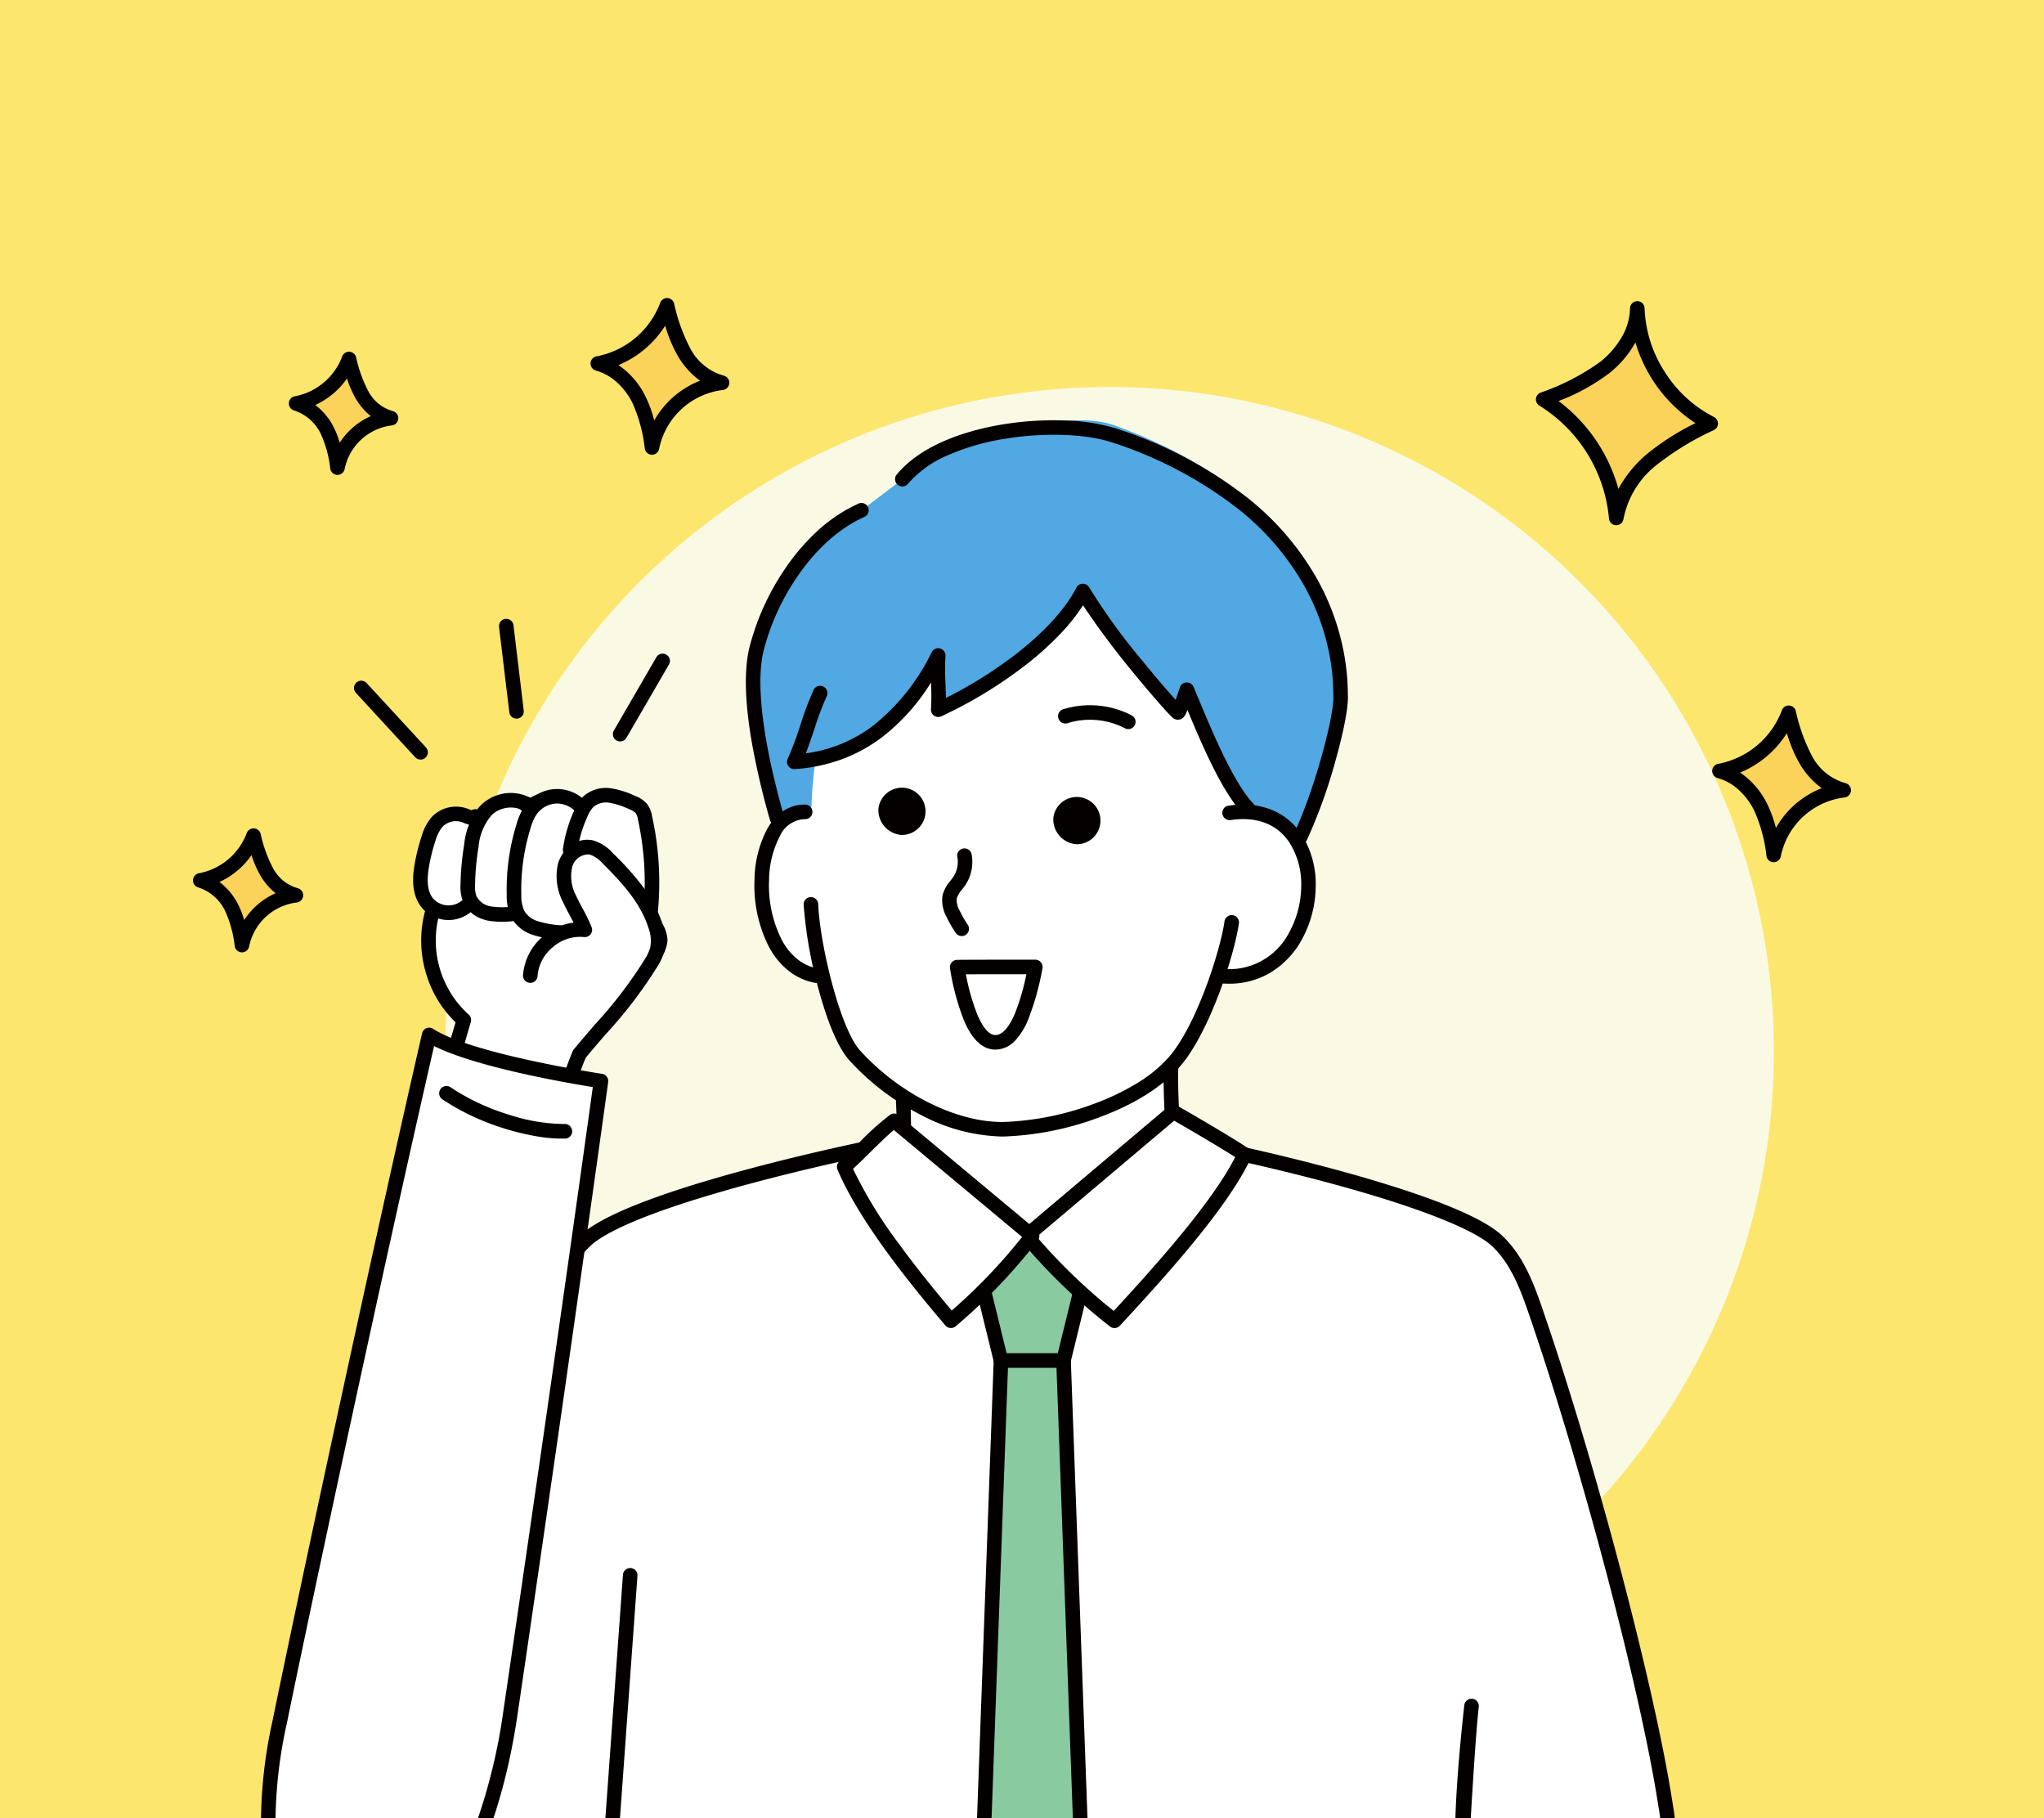 <svg xmlns="http://www.w3.org/2000/svg" xmlns:xlink="http://www.w3.org/1999/xlink" width="280" height="249" viewBox="0 0 280 249"><defs><clipPath id="a"><rect width="280" height="249" transform="translate(0 -0.304)" fill="#f2f2f2"/></clipPath></defs><g transform="translate(-3855 -3512.696)"><rect width="280" height="249" transform="translate(3855 3512.696)" fill="#fce66e"/><circle cx="91" cy="91" r="91" transform="translate(3916 3565.696)" fill="#fafae4"/><g transform="translate(3936.878 3554.501)"><path d="M225.08,88.952a11.166,11.166,0,0,1,9.617-8.862,8.454,8.454,0,0,1-5.214-4.171,25.191,25.191,0,0,1-2.337-6.444,12.61,12.61,0,0,1-9.5,7.979,9.265,9.265,0,0,1,5.631,4.911,21.815,21.815,0,0,1,1.8,6.588" transform="translate(-217.645 -69.474)" fill="#fbd35a"/><path d="M225.08,89.948h-.016a1,1,0,0,1-.969-.848,20.855,20.855,0,0,0-1.708-6.287,9.534,9.534,0,0,0-2.1-2.775,7.061,7.061,0,0,0-2.9-1.622,1,1,0,0,1,.086-1.943,11.614,11.614,0,0,0,8.734-7.337,1,1,0,0,1,1.9.085,24.454,24.454,0,0,0,2.233,6.193,7.455,7.455,0,0,0,4.569,3.7,1,1,0,0,1-.117,1.964,10.154,10.154,0,0,0-8.733,8.049A1,1,0,0,1,225.08,89.948Zm-4.6-12.283a11.017,11.017,0,0,1,3.687,4.251,16.751,16.751,0,0,1,1.219,3.338,12.43,12.43,0,0,1,6.283-5.452q-.315-.221-.619-.475a11.19,11.19,0,0,1-2.424-2.9,19.128,19.128,0,0,1-1.739-4.156,13.819,13.819,0,0,1-6.406,5.4Z" transform="translate(-217.645 -69.474)"/></g><g transform="translate(4090.534 3610.306)"><path d="M225.08,88.952a11.166,11.166,0,0,1,9.617-8.862,8.454,8.454,0,0,1-5.214-4.171,25.191,25.191,0,0,1-2.337-6.444,12.61,12.61,0,0,1-9.5,7.979,9.265,9.265,0,0,1,5.631,4.911,21.815,21.815,0,0,1,1.8,6.588" transform="translate(-217.645 -69.474)" fill="#fbd35a"/><path d="M225.08,89.948h-.016a1,1,0,0,1-.969-.848,20.855,20.855,0,0,0-1.708-6.287,9.534,9.534,0,0,0-2.1-2.775,7.061,7.061,0,0,0-2.9-1.622,1,1,0,0,1,.086-1.943,11.614,11.614,0,0,0,8.734-7.337,1,1,0,0,1,1.9.085,24.454,24.454,0,0,0,2.233,6.193,7.455,7.455,0,0,0,4.569,3.7,1,1,0,0,1-.117,1.964,10.154,10.154,0,0,0-8.733,8.049A1,1,0,0,1,225.08,89.948Zm-4.6-12.283a11.017,11.017,0,0,1,3.687,4.251,16.751,16.751,0,0,1,1.219,3.338,12.43,12.43,0,0,1,6.283-5.452q-.315-.221-.619-.475a11.19,11.19,0,0,1-2.424-2.9,19.128,19.128,0,0,1-1.739-4.156,13.819,13.819,0,0,1-6.406,5.4Z" transform="translate(-217.645 -69.474)"/></g><g transform="translate(3895.547 3561.852)"><path d="M269.027,75.648a8.534,8.534,0,0,1,7.35-6.773,6.461,6.461,0,0,1-3.985-3.188,19.25,19.25,0,0,1-1.786-4.925,9.638,9.638,0,0,1-7.261,6.1,7.081,7.081,0,0,1,4.3,3.753,16.671,16.671,0,0,1,1.378,5.035" transform="translate(-263.345 -60.761)" fill="#fbd35a"/><path d="M269.027,76.644h-.016a1,1,0,0,1-.969-.848,15.74,15.74,0,0,0-1.283-4.734,6.115,6.115,0,0,0-3.672-3.239,1,1,0,0,1,.086-1.943,8.642,8.642,0,0,0,6.5-5.456,1,1,0,0,1,1.9.085,18.515,18.515,0,0,0,1.682,4.674,5.466,5.466,0,0,0,3.34,2.719,1,1,0,0,1-.117,1.964,7.519,7.519,0,0,0-6.467,5.96A1,1,0,0,1,269.027,76.644Zm-3.039-9.573a8.773,8.773,0,0,1,2.549,3.093,12.368,12.368,0,0,1,.8,2.068,9.757,9.757,0,0,1,4.253-3.639,8.6,8.6,0,0,1-2.061-2.4,13.981,13.981,0,0,1-1.2-2.752A10.747,10.747,0,0,1,265.989,67.071Z" transform="translate(-263.345 -60.761)"/></g><g transform="translate(4066.39 3554.936)"><path d="M241.218,26.636c-.038,3.185-1.975,6.1-4.458,8.091a32.38,32.38,0,0,1-8.439,4.368,21.377,21.377,0,0,1,10.013,16.261,13.414,13.414,0,0,1,4.825-8,39.833,39.833,0,0,1,8.115-4.961,18.707,18.707,0,0,1-10.055-15.761" transform="translate(-228.321 -26.636)" fill="#fbd35a"/><path d="M241.218,25.64a1,1,0,0,1,1,.969,17.12,17.12,0,0,0,2.735,8.677,17.3,17.3,0,0,0,6.772,6.222,1,1,0,0,1,0,1.778,39.134,39.134,0,0,0-7.917,4.829,12.406,12.406,0,0,0-4.487,7.384,1,1,0,0,1-1.979-.062,20.352,20.352,0,0,0-9.538-15.49,1,1,0,0,1,.149-1.776,31.59,31.59,0,0,0,8.186-4.22,12.137,12.137,0,0,0,2.906-3.318,8.142,8.142,0,0,0,1.178-4.007,1,1,0,0,1,.988-.984Zm7.963,16.706a19.994,19.994,0,0,1-8.22-11.063q-.094.174-.194.348a14.147,14.147,0,0,1-3.385,3.873,27.858,27.858,0,0,1-6.95,3.813,22.555,22.555,0,0,1,8.2,12.038A16.417,16.417,0,0,1,242.51,46.6,34.268,34.268,0,0,1,249.182,42.346Z" transform="translate(-228.321 -26.636)"/></g><g transform="translate(3855 3513)" clip-path="url(#a)"><g transform="translate(-7.416 57.254)"><g transform="translate(54.993 0)"><path d="M252.2,102.644c2.7-5.548,5.7-16.245,5.557-19.434-.091-2.046,1.535-25.283-31.118-37.056-7.108-2.562-25.293,3.042-28.98,7.491l-5.467,4.148c-8.538,3.792-13.3,13.893-14.5,19.254-1.541,6.876,1.655,18.71,2.856,22.951" transform="translate(-121.686 -45.509)" fill="#51a8e2"/><path d="M282.88,238.824c.889-8.052,1.864-31.654,2.752-39.706,0,0-2.336,19.846-.6,22.384,7.247,10.607,29.918,9.533,27.216-8.448-2.327-15.484-10.323-45.806-17.307-66.34-1.384-4.068-2.746-8.376-5.875-11.275-4.659-4.318-24.337-9.829-42.445-13.426H206.693c-12.832,2.549-36.893,8.28-42.446,13.426-3.128,2.9-4.586,7.175-5.874,11.275-7.544,24.01-14.542,48.9-18.336,73.765a24.4,24.4,0,0,0,2.786,18.8" transform="translate(-131.622 -23.114)" fill="#fff"/><path d="M142.824,240.278a1,1,0,0,1-.847-.471,25.071,25.071,0,0,1-3.436-9.48,25.349,25.349,0,0,1,.519-10.05,379.968,379.968,0,0,1,7.774-37.247c2.794-10.879,6.158-22.513,10.589-36.614,1.4-4.467,2.929-8.724,6.147-11.707,2.567-2.379,8.924-5.042,18.895-7.914,9.939-2.863,20.119-4.981,24.034-5.759a1,1,0,0,1,.194-.019h39.926a1,1,0,0,1,.194.019c9.53,1.893,18.892,4.19,26.362,6.467,8.692,2.65,14.266,5.074,16.566,7.205,3.178,2.945,4.592,7.117,5.96,11.152l.181.533c3.377,9.928,7.175,22.733,10.42,35.132,3.35,12.8,5.811,23.942,6.929,31.38a15.078,15.078,0,0,1-1.453,9.881,12.393,12.393,0,0,1-6.378,5.375,16.931,16.931,0,0,1-5.661,1.124,19.932,19.932,0,0,1-5.887-.7,17.357,17.357,0,0,1-8.844-5.46c-.382,6.4-.77,12.467-1.139,15.809a1,1,0,0,1-1.98-.219c.442-4,.916-12.045,1.373-19.821q.064-1.081.128-2.165c-.012-1.8.071-4.2.3-7.441.365-5.242.95-10.238.956-10.288a1,1,0,0,1,1.979.226c-.4,3.606-.821,10.49-1.236,17.5q0,.1,0,.2c.036,3.228.392,3.911.463,4.015a14.943,14.943,0,0,0,8.524,5.723,16.748,16.748,0,0,0,10.3-.356,10.425,10.425,0,0,0,5.375-4.5,13.154,13.154,0,0,0,1.215-8.6c-1.108-7.37-3.553-18.441-6.886-31.172-3.234-12.355-7.017-25.11-10.379-34.995l-.182-.535c-1.288-3.8-2.62-7.729-5.428-10.331-2.019-1.871-7.628-4.272-15.793-6.761-7.384-2.251-16.639-4.523-26.073-6.4H206.791c-3.959.788-13.989,2.882-23.775,5.7-12.043,3.469-16.486,5.972-18.092,7.461a15.53,15.53,0,0,0-3.4,4.882,47.275,47.275,0,0,0-2.2,5.962c-4.42,14.067-7.775,25.669-10.56,36.513a377.889,377.889,0,0,0-7.742,37.1.989.989,0,0,1-.022.1,23.429,23.429,0,0,0,2.67,18.023,1,1,0,0,1-.845,1.521Z" transform="translate(-131.622 -23.114)" fill="#040000"/><path d="M161.78,206.432l-.073,0a1,1,0,0,1-.922-1.065q.675-9.347,1.349-18.7.683-9.466,1.366-18.933a1,1,0,0,1,1.987.143q-.684,9.466-1.366,18.933-.674,9.348-1.349,18.7A1,1,0,0,1,161.78,206.432Z" transform="translate(-125.736 -9.708)" fill="#040000"/><path d="M209.024,131.6l-6.93,6.68,2.646,10.806h8.567l2.646-10.806Z" transform="translate(-115.2 -20.308)" fill="#89caa0"/><path d="M209.024,130.6a.993.993,0,0,1,.691.279l6.93,6.68a1,1,0,0,1,.276.954l-2.646,10.806a1,1,0,0,1-.967.759H204.74a1,1,0,0,1-.967-.759l-2.646-10.806a1,1,0,0,1,.276-.954l6.93-6.68A.993.993,0,0,1,209.024,130.6Zm5.826,8-5.826-5.616-5.826,5.616,2.324,9.49h7Z" transform="translate(-115.2 -20.308)" fill="#040000"/><path d="M209.024,239.582l-6.93-21.766,2.646-72.695h8.567l2.646,72.695Z" transform="translate(-115.2 -16.349)" fill="#89caa0"/><path d="M209.024,240.578a1,1,0,0,1-.949-.694l-6.93-21.766a1,1,0,0,1-.046-.338l2.646-72.695a1,1,0,0,1,1-.96h8.567a1,1,0,0,1,1,.96l2.646,72.695a1,1,0,0,1-.046.338l-6.93,21.766A1,1,0,0,1,209.024,240.578Zm-5.928-22.9,5.928,18.62,5.928-18.62-2.605-71.562H205.7Z" transform="translate(-115.2 -16.349)" fill="#040000"/><path d="M193.62,118.817s.289,9.508-.185,9.61c5.209,2.629,10.976,5.065,17.509,8.363a175.218,175.218,0,0,0,19.673-9.438c0-4.675-.476-10.176-.3-13.5" transform="translate(-117.463 -25.502)" fill="#fff"/><path d="M210.944,137.785a1,1,0,0,1-.449-.107c-3.437-1.735-6.629-3.216-9.716-4.647-2.737-1.269-5.321-2.468-7.793-3.715a1,1,0,0,1-.4-1.411,87.3,87.3,0,0,0,.038-9.058,1,1,0,0,1,1.991-.06c0,.024.073,2.417.086,4.792.008,1.4-.007,2.53-.042,3.348-.017.39-.039.709-.066.967,2.229,1.108,4.565,2.191,7.024,3.331,2.983,1.383,6.063,2.812,9.378,4.476a173.243,173.243,0,0,0,18.623-8.939c-.015-1.869-.1-3.85-.177-5.772-.113-2.717-.22-5.283-.119-7.187a1,1,0,1,1,1.989.105c-.1,1.81.009,4.331.12,7,.089,2.146.181,4.364.181,6.444a1,1,0,0,1-.518.874,172.125,172.125,0,0,1-19.792,9.493A1,1,0,0,1,210.944,137.785Z" transform="translate(-117.463 -25.502)" fill="#040000"/><path d="M206.964,135.761a78.887,78.887,0,0,0,12.062,11.627c5.26-5.7,14.6-15.817,17.8-22.755-1.517-1.1-8.107-4.934-9.748-5.859Z" transform="translate(-113.927 -24.062)" fill="#fff"/><path d="M219.026,148.384a.993.993,0,0,1-.611-.21A79.959,79.959,0,0,1,206.2,136.4a1,1,0,0,1,.121-1.4l20.117-16.987a1,1,0,0,1,1.131-.107c1.54.867,8.232,4.753,9.843,5.92a1,1,0,0,1,.32,1.224c-3.255,7.055-12.433,17.005-17.917,22.95l-.058.063A.994.994,0,0,1,219.026,148.384Zm-10.657-12.506a78,78,0,0,0,10.549,10.157c4.96-5.382,13.327-14.562,16.637-21.06-1.951-1.262-6.338-3.832-8.363-4.992Z" transform="translate(-113.927 -24.062)" fill="#040000"/><path d="M240.575,116.149c-.542,2.964-2.122,7-5.872,11.664-4.763,5.925-12.929,8.657-20.294,9.047-5.12.27-17.269-1.489-23.214-9.459a36.258,36.258,0,0,1-5.373-11.252c-7.834-3.2-7.457-8.961-7.278-14.826.076-2.479-.091-7.441,6.41-8.376a57.756,57.756,0,0,1,.593-6.661c5.641-1.238,10.16-3.334,15.858-12.437-.145.031,1.744,5.909,1.744,5.909s13.871-8.968,18.977-15.38c3.928,4.963,7.928,10,13.031,15.627a20.336,20.336,0,0,1,1.212-3.123c2.718,5.81,4.774,10.962,8.427,16.326,3.234.243,8.166,2.445,8.166,10.705,0,11.119-10.069,12.493-12.388,12.237" transform="translate(-121.372 -39.986)" fill="#fff"/><path d="M212.916,135.482a75.822,75.822,0,0,1-11.126,11.627c-4.852-5.7-11.671-14.143-14.623-21.081,1.4-1.1,5.337-5.377,6.85-6.3Z" transform="translate(-119.101 -23.783)" fill="#fff"/><path d="M201.79,148.1a.994.994,0,0,1-.759-.351c-4.9-5.754-11.756-14.226-14.781-21.336a1,1,0,0,1,.3-1.174c.535-.419,1.541-1.41,2.605-2.46a35.261,35.261,0,0,1,4.34-3.908,1,1,0,0,1,1.157.085l18.9,15.756a1,1,0,0,1,.151,1.374,76.883,76.883,0,0,1-11.273,11.78A.992.992,0,0,1,201.79,148.1Zm-13.414-21.8a61.275,61.275,0,0,0,6.195,10.143c2.571,3.54,5.31,6.865,7.331,9.255a74.923,74.923,0,0,0,9.634-10.073l-17.561-14.641c-.9.735-2.274,2.086-3.42,3.215C189.72,125.028,188.966,125.771,188.377,126.3Z" transform="translate(-119.101 -23.783)" fill="#040000"/><path d="M243.945,94.43a.993.993,0,0,1-.718-.306c-2.86-2.978-5.585-9.364-7.621-14.235-.324.83-.547,1.118-.943,1.27a1.105,1.105,0,0,1-1.179-.306c-.1-.09-.223-.215-.382-.382-.3-.313-.711-.765-1.192-1.308-1.1-1.241-2.411-2.787-3.695-4.355a111.582,111.582,0,0,1-6.916-9.256,26.189,26.189,0,0,1-3,3.8,42.949,42.949,0,0,1-5.252,4.683,60.71,60.71,0,0,1-11.176,6.726,1,1,0,0,1-1.4-1.007,29.994,29.994,0,0,0,0-3.583v-.033a28.106,28.106,0,0,1-6.76,7.524,21.42,21.42,0,0,1-5.518,3,23.383,23.383,0,0,1-6.374,1.324,1,1,0,0,1-.964-1.434,44.438,44.438,0,0,0,1.736-4.626,45.366,45.366,0,0,1,1.837-4.87,1,1,0,0,1,1.787.88,44.392,44.392,0,0,0-1.737,4.627c-.378,1.119-.765,2.262-1.149,3.261a19.457,19.457,0,0,0,9.185-3.759,29.078,29.078,0,0,0,8.069-10.115,1,1,0,0,1,1.874.561,29.975,29.975,0,0,0,0,3.582c.027.724.054,1.461.058,2.152a59.462,59.462,0,0,0,9.326-5.8c4.057-3.1,7.013-6.317,8.549-9.309a1,1,0,0,1,1.75-.04A85.517,85.517,0,0,0,229.4,73.112c1.89,2.324,3.593,4.29,4.59,5.39.125-.355.249-.725.34-1s.17-.5.246-.725a1,1,0,0,1,1.857-.064c.243.571.508,1.206.789,1.878,1.885,4.512,4.734,11.331,7.44,14.149a1,1,0,0,1-.718,1.686Z" transform="translate(-120.519 -40.213)" fill="#040000"/><path d="M180.544,98.215a1,1,0,0,1-.958-.725A107.808,107.808,0,0,1,177.107,86.9c-.949-5.451-1.08-9.775-.39-12.852a34.082,34.082,0,0,1,4.64-10.544,29.68,29.68,0,0,1,4.454-5.364,21.562,21.562,0,0,1,5.977-4.038,1,1,0,0,1,.808,1.821c-4.527,2.01-7.705,5.827-9.574,8.675a31.991,31.991,0,0,0-4.361,9.887c-.709,3.162-.791,9.625,2.842,22.462a1,1,0,0,1-.959,1.268Z" transform="translate(-121.686 -42.727)" fill="#040000"/><path d="M247.974,103.417a1,1,0,0,1-.895-1.432c2.732-5.608,5.586-16.085,5.459-18.953,0-.1-.006-.224-.009-.384a29.54,29.54,0,0,0-.546-5.36,31.456,31.456,0,0,0-3.363-9.211,36.1,36.1,0,0,0-8.927-10.5,56.087,56.087,0,0,0-17.361-9.225c-3.517-1.2-9.261-1.422-14.634-.561a32.183,32.183,0,0,0-7.849,2.229,14.906,14.906,0,0,0-5.639,4.028A1,1,0,0,1,192.66,52.8c3.728-4.611,10.824-6.347,14.723-6.972a43.284,43.284,0,0,1,8.549-.51,25.868,25.868,0,0,1,7.044,1.153,58.058,58.058,0,0,1,17.974,9.565,38.079,38.079,0,0,1,9.413,11.08,33.446,33.446,0,0,1,3.575,9.794,31.439,31.439,0,0,1,.582,5.708c0,.144,0,.258.007.328.1,2.333-1.189,7.176-1.75,9.149a70.964,70.964,0,0,1-3.909,10.765A1,1,0,0,1,247.974,103.417Z" transform="translate(-117.463 -45.285)" fill="#040000"/><path d="M229.118,110.524q-.421,0-.851-.028a1,1,0,0,1,.129-1.988,9.236,9.236,0,0,0,8.9-4.873,13.423,13.423,0,0,0,1.717-6.475,10.646,10.646,0,0,0-1.631-6c-1.681-2.49-4.429-3.548-7.948-3.06a1,1,0,1,1-.274-1.973c4.262-.591,7.768.8,9.873,3.919A12.647,12.647,0,0,1,241,97.177a15.446,15.446,0,0,1-1.981,7.45,11.99,11.99,0,0,1-4.255,4.4A10.971,10.971,0,0,1,229.118,110.524Z" transform="translate(-108.343 -33.365)" fill="#040000"/><path d="M209.724,128.566a24.847,24.847,0,0,1-10.941-2.875,34.336,34.336,0,0,1-9.968-7.564c-1.041-1.15-2.627-3.807-4.271-9.932a59.667,59.667,0,0,1-1.982-11.286,1,1,0,1,1,1.99-.092c.256,5.541,2.986,16.931,5.74,19.974,5.4,5.966,13.322,9.9,19.713,9.78a39.312,39.312,0,0,0,12.258-2.462,33.476,33.476,0,0,0,5.891-2.8,18.764,18.764,0,0,0,4.466-3.657c3.785-4.4,6.989-14.507,7.575-18.468a1,1,0,1,1,1.971.291c-.632,4.272-3.948,14.726-8.036,19.476-1.674,1.946-4.973,4.744-11.18,7.026a41.377,41.377,0,0,1-12.91,2.584Z" transform="translate(-120.044 -30.476)" fill="#040000"/><path d="M186.573,110.524l-.066,0a8.179,8.179,0,0,1-4.357-1.57,10.343,10.343,0,0,1-2.927-3.437,18.5,18.5,0,0,1-2-9.234,15.3,15.3,0,0,1,1.747-6.968,7.191,7.191,0,0,1,2.1-2.375,5.173,5.173,0,0,1,3-.943,1,1,0,1,1,0,1.992,3.9,3.9,0,0,0-3.369,2.317,13.3,13.3,0,0,0-1.483,6.041,16.457,16.457,0,0,0,1.759,8.211,8.375,8.375,0,0,0,2.355,2.786,6.217,6.217,0,0,0,3.313,1.191,1,1,0,0,1-.064,1.99Z" transform="translate(-121.443 -33.365)" fill="#040000"/><path d="M210.141,103.421s-10.392,0-10.7.025c.867,4.894,2.4,10.3,5.24,10.3,3.1,0,4.581-5.875,5.463-10.323" transform="translate(-115.894 -28.556)" fill="#fff"/><path d="M210.141,102.425a1,1,0,0,1,.977,1.19,36.963,36.963,0,0,1-1.963,7.028,9.4,9.4,0,0,1-1.719,2.8,3.744,3.744,0,0,1-2.758,1.3c-1.717,0-3.156-1.317-4.276-3.915a33.269,33.269,0,0,1-1.945-7.205,1,1,0,0,1,.9-1.167C199.675,102.428,207,102.425,210.141,102.425Zm-5.463,10.323c1.162,0,2.081-1.572,2.646-2.89a31.274,31.274,0,0,0,1.595-5.44c-2.941,0-6.49,0-8.283.012a28.744,28.744,0,0,0,1.6,5.606C202.765,111.273,203.622,112.748,204.678,112.748Z" transform="translate(-115.894 -28.556)" fill="#040000"/><path d="M200.289,102.623a1,1,0,0,1-.822-.432,16.157,16.157,0,0,1-1.277-2.221,4.638,4.638,0,0,1-.538-2.9,4.929,4.929,0,0,1,1.082-2.016c.162-.21.315-.408.44-.6a3.709,3.709,0,0,0,.521-2.584,1,1,0,1,1,1.964-.331,5.725,5.725,0,0,1-.808,3.99c-.173.27-.36.512-.541.746a3.306,3.306,0,0,0-.708,1.2,2.9,2.9,0,0,0,.388,1.642,14.158,14.158,0,0,0,1.119,1.946,1,1,0,0,1-.82,1.56Z" transform="translate(-116.118 -31.986)" fill="#040000"/><path d="M219.8,78.743a.991.991,0,0,1-.456-.111,10.439,10.439,0,0,0-7.808-.728,1,1,0,1,1-.57-1.909,12.422,12.422,0,0,1,9.291.867,1,1,0,0,1-.457,1.881Z" transform="translate(-112.806 -36.447)" fill="#040000"/><path d="M209.879,88.469a3.236,3.236,0,1,1,3.219,3.569,3.408,3.408,0,0,1-3.219-3.569" transform="translate(-113.165 -33.978)" fill="#040000"/><path d="M190.883,87.486a3.236,3.236,0,1,1,3.219,3.569,3.408,3.408,0,0,1-3.219-3.569" transform="translate(-118.13 -34.266)" fill="#040000"/><path d="M177.092,213.662c2.749,3.379,7.277,7.952,7.866,8.963,4.186,4.624,8.215,7.731,14.059,9.06a7.647,7.647,0,0,1,3.16,1.542c2.984,2.454,4.449,3.737,6.911,6.1,3.295,3.154,5.493,3.833,7.069,1.148,2.323,3.589,4.516,4.1,5.608,3.754a2.756,2.756,0,0,0,1.993-2.459,4.018,4.018,0,0,0,3.939-.181,3.456,3.456,0,0,0,1.094-3.406,3.05,3.05,0,0,0,3.652-1.778c1.067-3.015-4.366-11.838-5.223-12.976-.581-.772-5.307-6.4-8.619-7.587a82.388,82.388,0,0,0-24.606-4.239c-.69-.58-4.3-4.79-6.2-7.184" transform="translate(-121.734 1.009)" fill="#fff"/><path d="M221.13,245.311a4.544,4.544,0,0,1-2.186-.615,9.381,9.381,0,0,1-2.824-2.552,3.315,3.315,0,0,1-1.881.96c-1.6.222-3.4-.723-5.841-3.063-2.4-2.3-3.809-3.543-6.855-6.047a6.667,6.667,0,0,0-2.748-1.34,23.318,23.318,0,0,1-7.986-3.439,36.232,36.232,0,0,1-6.59-5.923,1,1,0,0,1-.122-.167c-.239-.41-1.625-1.924-2.966-3.388-1.6-1.746-3.41-3.724-4.812-5.448a1,1,0,1,1,1.545-1.257c1.365,1.678,3.156,3.634,4.736,5.359a41.789,41.789,0,0,1,3.156,3.63,34.167,34.167,0,0,0,6.165,5.541,21.36,21.36,0,0,0,7.316,3.149,8.668,8.668,0,0,1,3.571,1.744c3.056,2.512,4.553,3.833,6.967,6.147,1.882,1.8,3.292,2.653,4.188,2.528.175-.024.706-.1,1.332-1.165a1,1,0,0,1,1.7-.037c2.022,3.123,3.81,3.554,4.473,3.345a1.771,1.771,0,0,0,1.3-1.527,1,1,0,0,1,1.363-.907,3.1,3.1,0,0,0,2.976-.054,2.482,2.482,0,0,0,.722-2.371,1,1,0,0,1,1.23-1.2,2.049,2.049,0,0,0,2.45-1.149c.127-.36.371-1.887-1.846-6.422a46.641,46.641,0,0,0-3.234-5.623,41.569,41.569,0,0,0-3.19-3.527,16.171,16.171,0,0,0-4.97-3.722,81.291,81.291,0,0,0-24.291-4.18,1,1,0,0,1-.619-.234c-.811-.682-4.548-5.068-6.342-7.326a1,1,0,0,1,1.56-1.239c1.775,2.234,4.837,5.805,5.831,6.817a83.218,83.218,0,0,1,24.537,4.288,17.654,17.654,0,0,1,5.7,4.18,43.118,43.118,0,0,1,3.38,3.745,48.038,48.038,0,0,1,3.433,5.947c1.855,3.794,2.487,6.4,1.934,7.961a3.978,3.978,0,0,1-3.516,2.541,4.787,4.787,0,0,1-.2,1.082,4,4,0,0,1-1.368,2.026,4.6,4.6,0,0,1-3.813.647,3.913,3.913,0,0,1-2.416,2.145A3.114,3.114,0,0,1,221.13,245.311Z" transform="translate(-121.734 1.009)" fill="#040000"/><path d="M210.667,236.731a1,1,0,0,1-.911-.593,28,28,0,0,0-3.988-6.628,33.018,33.018,0,0,0-6.6-5.949,1,1,0,0,1,1.148-1.628,34.964,34.964,0,0,1,7,6.312,29.926,29.926,0,0,1,4.27,7.085,1,1,0,0,1-.91,1.4Z" transform="translate(-115.816 6.376)" fill="#040000"/><path d="M217,238.6a1,1,0,0,1-.934-.649,38.515,38.515,0,0,0-5.17-10.072,26.506,26.506,0,0,0-8.342-7.159,1,1,0,0,1,.989-1.729,28.428,28.428,0,0,1,8.944,7.689,40.376,40.376,0,0,1,5.447,10.577A1,1,0,0,1,217,238.6Z" transform="translate(-114.949 5.528)" fill="#040000"/><path d="M220.885,235.429a1,1,0,0,1-.877-.523c-.649-1.2-1.25-2.476-1.832-3.71a40.877,40.877,0,0,0-3.492-6.4,29.016,29.016,0,0,0-8.25-7.282,1,1,0,1,1,1.079-1.674,31.748,31.748,0,0,1,8.789,7.794,42.347,42.347,0,0,1,3.676,6.716c.6,1.265,1.159,2.459,1.782,3.612a1,1,0,0,1-.875,1.47Z" transform="translate(-113.924 4.597)" fill="#040000"/><path d="M154.9,195.224c6.07-1.051,16.872,1.542,18.822,2.108,8.247,2.4,18.93,5.261,31.114,9.777-.877,8.061-3.938,19.872-6.089,27.349-17.8-1.737-37.5-6.222-48.721-11.248-4.511-2.021-12.986-5.2-10.395-22.735" transform="translate(-131.652 -1.754)" fill="#fff"/><path d="M198.745,235.455q-.048,0-.1,0c-18.154-1.772-37.858-6.325-49.031-11.33l-.419-.186c-2.4-1.063-5.676-2.519-8.069-6.008a16.976,16.976,0,0,1-2.63-6.875,35.04,35.04,0,0,1,.145-10.72,1,1,0,0,1,1.971.291,33.088,33.088,0,0,0-.15,10.1,15.01,15.01,0,0,0,2.308,6.076c2.074,3.024,4.935,4.294,7.234,5.314l.425.189c10.828,4.85,29.858,9.275,47.585,11.083,1.559-5.481,4.71-17.186,5.738-25.612-9.9-3.632-18.883-6.205-26.138-8.283-1.463-.419-2.844-.814-4.175-1.2a74.665,74.665,0,0,0-7.744-1.633,35.334,35.334,0,0,0-10.63-.45,1,1,0,1,1-.34-1.963c2.689-.466,6.485-.316,11.282.445A76.947,76.947,0,0,1,174,196.376c1.327.386,2.707.781,4.167,1.2,7.466,2.138,16.759,4.8,27.015,8.6a1,1,0,0,1,.644,1.042c-.984,9.046-4.609,22.257-6.122,27.517A1,1,0,0,1,198.745,235.455Z" transform="translate(-131.652 -1.754)" fill="#040000"/><path d="M175.371,223.7a6.15,6.15,0,1,1,6.147,6.35,6.251,6.251,0,0,1-6.147-6.35" transform="translate(-122.184 4.795)" fill="#fff"/><path d="M0,12.162a.993.993,0,0,1-.362-.069A1,1,0,0,1-.928,10.8L3.434-.362a1,1,0,0,1,1.29-.565A1,1,0,0,1,5.289.362L.928,11.528A1,1,0,0,1,0,12.162Z" transform="translate(0 40.579) rotate(-64)" fill="#040000"/><path d="M0,7.381a1,1,0,0,1-.837-.456,1,1,0,0,1,.3-1.377L9.341-.837a1,1,0,0,1,1.377.3,1,1,0,0,1-.3,1.377L.541,7.221A.991.991,0,0,1,0,7.381Z" transform="translate(17.441 37.067) rotate(-64)" fill="#040000"/><path d="M11.628,1.831l-.072,0L-.071.993A1,1,0,0,1-.993-.071,1,1,0,0,1,.071-.993L11.7-.158a1,1,0,0,1-.07,1.989Z" transform="translate(37.374 42.989) rotate(-64)" fill="#040000"/></g><g transform="translate(47.846 37.685) rotate(16)"><g transform="translate(23.686 0) rotate(3)"><g transform="translate(0 0)"><path d="M3.679,23.022c.237,5.462,3.971,11.44,9.267,12.758.329.082.029,7.356.029,7.356l16.8-1.978a29.853,29.853,0,0,1-.479-5.444c1.681-5.875,4.942-11.252,5.729-17.321a4.449,4.449,0,0,0-.056-1.981c-.4-1.194-1.653-1.843-2.492-2.78a9.724,9.724,0,0,1-1.743-3.763,38.708,38.708,0,0,0-2.25-5.958,8.823,8.823,0,0,0-1.55-2.325,5.464,5.464,0,0,0-4.779-1.5A5.116,5.116,0,0,0,18.3,3.254a4.965,4.965,0,0,0-7.337,2.31A4.109,4.109,0,0,0,5.206,9.48C3.874,8.416,1.741,9.2.837,10.65a8.219,8.219,0,0,0-.78,4.968,14.406,14.406,0,0,0,.853,4.435,4.705,4.705,0,0,0,2.77,2.97" transform="translate(0.046 0.036)" fill="#fff"/><path d="M12.454,43.7l.024-.583c.118-2.867.171-6.05.074-6.925a12.193,12.193,0,0,1-6.546-4.952,16.1,16.1,0,0,1-2.8-7.846A5.442,5.442,0,0,1,.447,20.239a14.873,14.873,0,0,1-.888-4.587,8.635,8.635,0,0,1,.855-5.266,4.1,4.1,0,0,1,3.332-1.9,2.94,2.94,0,0,1,1.012.174A4.729,4.729,0,0,1,6.723,5.516,4.692,4.692,0,0,1,10.7,4.936a5.529,5.529,0,0,1,3.234-2.743,5.389,5.389,0,0,1,1.619-.245,5.607,5.607,0,0,1,2.514.6,5.611,5.611,0,0,1,4-2.952A5.668,5.668,0,0,1,23.082-.5a5.95,5.95,0,0,1,4.2,1.732,9.312,9.312,0,0,1,1.642,2.454,39.543,39.543,0,0,1,2.281,6.035l.033.107a9.088,9.088,0,0,0,1.605,3.47,9.421,9.421,0,0,0,.889.832,5.005,5.005,0,0,1,1.7,2.123,4.9,4.9,0,0,1,.077,2.2,43.745,43.745,0,0,1-3.295,10.679,68.422,68.422,0,0,0-2.431,6.65,29.659,29.659,0,0,0,.471,5.275l.1.528-.535.063ZM3.746,9.486a3.109,3.109,0,0,0-2.488,1.428,7.8,7.8,0,0,0-.706,4.668,14,14,0,0,0,.817,4.283A4.215,4.215,0,0,0,3.8,22.538l.365.088L4.176,23a15,15,0,0,0,2.648,7.67A11.091,11.091,0,0,0,13.066,35.3c.46.114.494.618.521,1.654.016.621.014,1.478-.005,2.547-.022,1.192-.062,2.389-.087,3.075l15.7-1.849a30.342,30.342,0,0,1-.4-5.017v-.067l.018-.064A68.51,68.51,0,0,1,31.3,28.762a43,43,0,0,0,3.23-10.434,4.032,4.032,0,0,0-.034-1.759,4.215,4.215,0,0,0-1.408-1.683,10.3,10.3,0,0,1-.983-.923,9.819,9.819,0,0,1-1.816-3.843l-.033-.107a38.637,38.637,0,0,0-2.22-5.882,8.409,8.409,0,0,0-1.457-2.2A5.016,5.016,0,0,0,23.082.5a4.634,4.634,0,0,0-4.316,2.931l-.219.583-.521-.342a4.551,4.551,0,0,0-2.472-.727,4.394,4.394,0,0,0-1.32.2,4.579,4.579,0,0,0-2.809,2.606l-.191.478-.471-.207a3.6,3.6,0,0,0-1.435-.295A3.591,3.591,0,0,0,5.7,9.461l.04,1.084L4.9,9.869A1.792,1.792,0,0,0,3.746,9.486Z" transform="translate(0.046 0.036)"/><path d="M10.717,38.286a1,1,0,0,1-.971-.778A46.8,46.8,0,0,1,9.275,27.25a1,1,0,0,1,.06-.29c.5-1.341,1.06-2.743,1.6-4.1a60.358,60.358,0,0,0,3.6-10.835,6.5,6.5,0,0,0,.166-1.618A4.988,4.988,0,0,0,13.567,7.86c-2-2.66-4.933-4.418-8.726-6.241a4.215,4.215,0,0,0-2.158-.61A2.316,2.316,0,0,0,1,3.456a5.68,5.68,0,0,0,1.8,3.51c.44.467.911.9,1.41,1.363A22.468,22.468,0,0,1,6.2,10.334a1,1,0,0,1-.553,1.615A5.662,5.662,0,0,0,2.091,14.6a5.682,5.682,0,0,0-.74,4.39,1,1,0,1,1-1.924.516,7.679,7.679,0,0,1,.965-5.946A7.95,7.95,0,0,1,3.66,10.546c-.26-.251-.529-.5-.805-.754-.5-.464-1.022-.944-1.509-1.462A7.564,7.564,0,0,1-.992,3.538,4.764,4.764,0,0,1-.148.672,3.734,3.734,0,0,1,2.431-.967,5.849,5.849,0,0,1,5.7-.176a40.477,40.477,0,0,1,5.1,2.824A17.68,17.68,0,0,1,15.16,6.665a6.867,6.867,0,0,1,1.534,3.6,8.2,8.2,0,0,1-.2,2.126,61.769,61.769,0,0,1-3.71,11.21c-.545,1.355-1.06,2.638-1.533,3.908a44.666,44.666,0,0,0,.435,9.562,1,1,0,0,1-.973,1.214Z" transform="translate(18.883 7.69)"/><path d="M13.443,14.16a1,1,0,0,1-.967-.759A40.429,40.429,0,0,0,7.727,1.98a2.316,2.316,0,0,0-.551-.7,2.51,2.51,0,0,0-1.031-.21,10.273,10.273,0,0,0-2.835.047,2.755,2.755,0,0,0-1.86,1.2A3.956,3.956,0,0,0,1.085,3.8a17.226,17.226,0,0,0,.23,5.055A1,1,0,0,1-.64,9.235,19.216,19.216,0,0,1-.9,3.6a5.69,5.69,0,0,1,.6-2.245A4.686,4.686,0,0,1,2.892-.83a11.944,11.944,0,0,1,3.4-.086A4.051,4.051,0,0,1,8.261-.39,3.962,3.962,0,0,1,9.427.942a42.421,42.421,0,0,1,4.984,11.984,1,1,0,0,1-.968,1.234Z" transform="translate(18.529 0)"/><path d="M6.139,19.263A5.1,5.1,0,0,1,2.514,17.99,6.808,6.808,0,0,1,.9,15.272a30.294,30.294,0,0,1-1.888-9.6A8.644,8.644,0,0,1-.707,2.82,5.472,5.472,0,0,1,2.461-.618,5.455,5.455,0,0,1,7.122-.3,1,1,0,0,1,6.143,1.43a3.492,3.492,0,0,0-2.944-.2,3.509,3.509,0,0,0-2,2.174,6.719,6.719,0,0,0-.19,2.2,28.307,28.307,0,0,0,1.765,8.969,4.956,4.956,0,0,0,1.1,1.954,3.166,3.166,0,0,0,2.236.74A12.656,12.656,0,0,0,9.151,16.8a1,1,0,1,1,.492,1.93A14.516,14.516,0,0,1,6.139,19.263Z" transform="translate(11.75 2.376)"/><path d="M5.021,16.912A4.456,4.456,0,0,1,1.652,15.53,5.9,5.9,0,0,1,.535,13.323,37.708,37.708,0,0,1-.746,8.057,9.361,9.361,0,0,1-.232,2.044,5.813,5.813,0,0,1,4.6-.991,10.221,10.221,0,0,1,6.1-.91a1,1,0,1,1-.211,1.981A8.556,8.556,0,0,0,4.678,1a3.841,3.841,0,0,0-3.15,1.979,7.64,7.64,0,0,0-.309,4.749,35.708,35.708,0,0,0,1.212,4.985,4.2,4.2,0,0,0,.711,1.495,2.646,2.646,0,0,0,2.28.69,9.991,9.991,0,0,0,2.93-.993,1,1,0,0,1,.827,1.812,11.655,11.655,0,0,1-3.539,1.161A5.674,5.674,0,0,1,5.021,16.912Z" transform="translate(5.633 4.932)"/><path d="M4.62,14.865a4.532,4.532,0,0,1-2.5-.727C.182,12.861-.4,10.492-.662,8.821A26.707,26.707,0,0,1-.994,4.943,7.057,7.057,0,0,1-.571,2.078,4.58,4.58,0,0,1,3.892-.652l.027,0c.1.008.266.02.384.018A1,1,0,0,1,5.461-.917,1,1,0,0,1,5.99.388a1.573,1.573,0,0,1-1.265.938,4,4,0,0,1-.957.01l-.027,0A2.573,2.573,0,0,0,1.267,2.848,5.329,5.329,0,0,0,1,4.918a24.715,24.715,0,0,0,.308,3.59c.329,2.065.936,3.325,1.911,3.967a2.84,2.84,0,0,0,3.7-.738,1,1,0,1,1,1.65,1.117A4.781,4.781,0,0,1,4.62,14.865Z" transform="translate(0 8.874)"/><path d="M9.246,21.192a1,1,0,0,1-.994-.948L7.9,12.918a15.289,15.289,0,0,1-5.989-5A15.525,15.525,0,0,1-.993.077,1,1,0,0,1-.077-.993a1,1,0,0,1,1.07.916A13.69,13.69,0,0,0,9.244,11.33a1,1,0,0,1,.618.875l.379,7.944a1,1,0,0,1-.947,1.042Z" transform="translate(3.798 23.492)"/></g></g><g transform="translate(0 48.636) rotate(-19)"><path d="M7.358,0c6.1,2.806,24.27,2.98,24.27,2.98S31.661,35,31.3,90.434C31,137.648-2.707,142.486.175,96.062,1.256,78.651,4.716,30.5,7.358,0" transform="translate(24.514 0) rotate(11)" fill="#fff"/><path d="M7.358-1A1,1,0,0,1,7.774-.9c5.839,2.685,23.6,2.877,23.777,2.878a1,1,0,0,1,.987.992c0,.32.114,32.674-.239,87.475-.094,14.723-3.344,23.8-6.053,28.83-3.493,6.48-8.25,10.2-13.051,10.2a10.2,10.2,0,0,1-7.471-3.51,18.581,18.581,0,0,1-3.109-4.652A31.742,31.742,0,0,1,.37,114.781,65.4,65.4,0,0,1-.819,96C.328,77.525,3.779,29.778,6.366-.086a1,1,0,0,1,.492-.775A1,1,0,0,1,7.358-1ZM30.549,3.95c-3.634-.073-16.17-.471-22.313-2.539C5.664,31.33,2.3,77.928,1.169,96.124a63.441,63.441,0,0,0,1.14,18.2c1.046,4.443,2.729,7.994,4.867,10.268a8.268,8.268,0,0,0,6.019,2.882,9.547,9.547,0,0,0,5.773-2.229,21.636,21.636,0,0,0,5.524-6.921,45.026,45.026,0,0,0,4.134-11.649,78.329,78.329,0,0,0,1.681-16.249C30.627,40.918,30.565,9.737,30.549,3.95Z" transform="translate(24.514 0) rotate(11)" fill="#040000"/><path d="M13.36,3.887a33.114,33.114,0,0,1-4.732-.362A32.36,32.36,0,0,1-.431.9,1,1,0,0,1-.9-.431,1,1,0,0,1,.431-.9,30.328,30.328,0,0,0,8.915,1.553a24.79,24.79,0,0,0,7.816.056,1,1,0,0,1,.385,1.955A19.748,19.748,0,0,1,13.36,3.887Z" transform="matrix(0.978, 0.208, -0.208, 0.978, 33.683, 9.507)" fill="#040000"/></g></g></g></g><g transform="translate(3882.414 3627.124)"><path d="M223.371,84.475a8.6,8.6,0,0,1,7.407-6.825,6.511,6.511,0,0,1-4.016-3.213,19.4,19.4,0,0,1-1.8-4.963,9.712,9.712,0,0,1-7.317,6.146,7.136,7.136,0,0,1,4.337,3.782,16.8,16.8,0,0,1,1.389,5.074" transform="translate(-217.645 -69.474)" fill="#fbd35a"/><path d="M223.371,85.471h-.016a1,1,0,0,1-.969-.848,15.872,15.872,0,0,0-1.293-4.773,6.169,6.169,0,0,0-3.7-3.268,1,1,0,0,1,.086-1.943,8.716,8.716,0,0,0,6.551-5.5,1,1,0,0,1,1.9.085,18.667,18.667,0,0,0,1.7,4.712,5.516,5.516,0,0,0,3.37,2.744,1,1,0,0,1-.117,1.964,7.585,7.585,0,0,0-6.523,6.013A1,1,0,0,1,223.371,85.471Zm-3.077-9.64a8.83,8.83,0,0,1,2.577,3.122,12.475,12.475,0,0,1,.813,2.1,9.824,9.824,0,0,1,4.3-3.683,8.649,8.649,0,0,1-2.085-2.427,14.108,14.108,0,0,1-1.215-2.787A10.822,10.822,0,0,1,220.294,75.831Z" transform="translate(-217.645 -69.474)"/></g></g></svg>